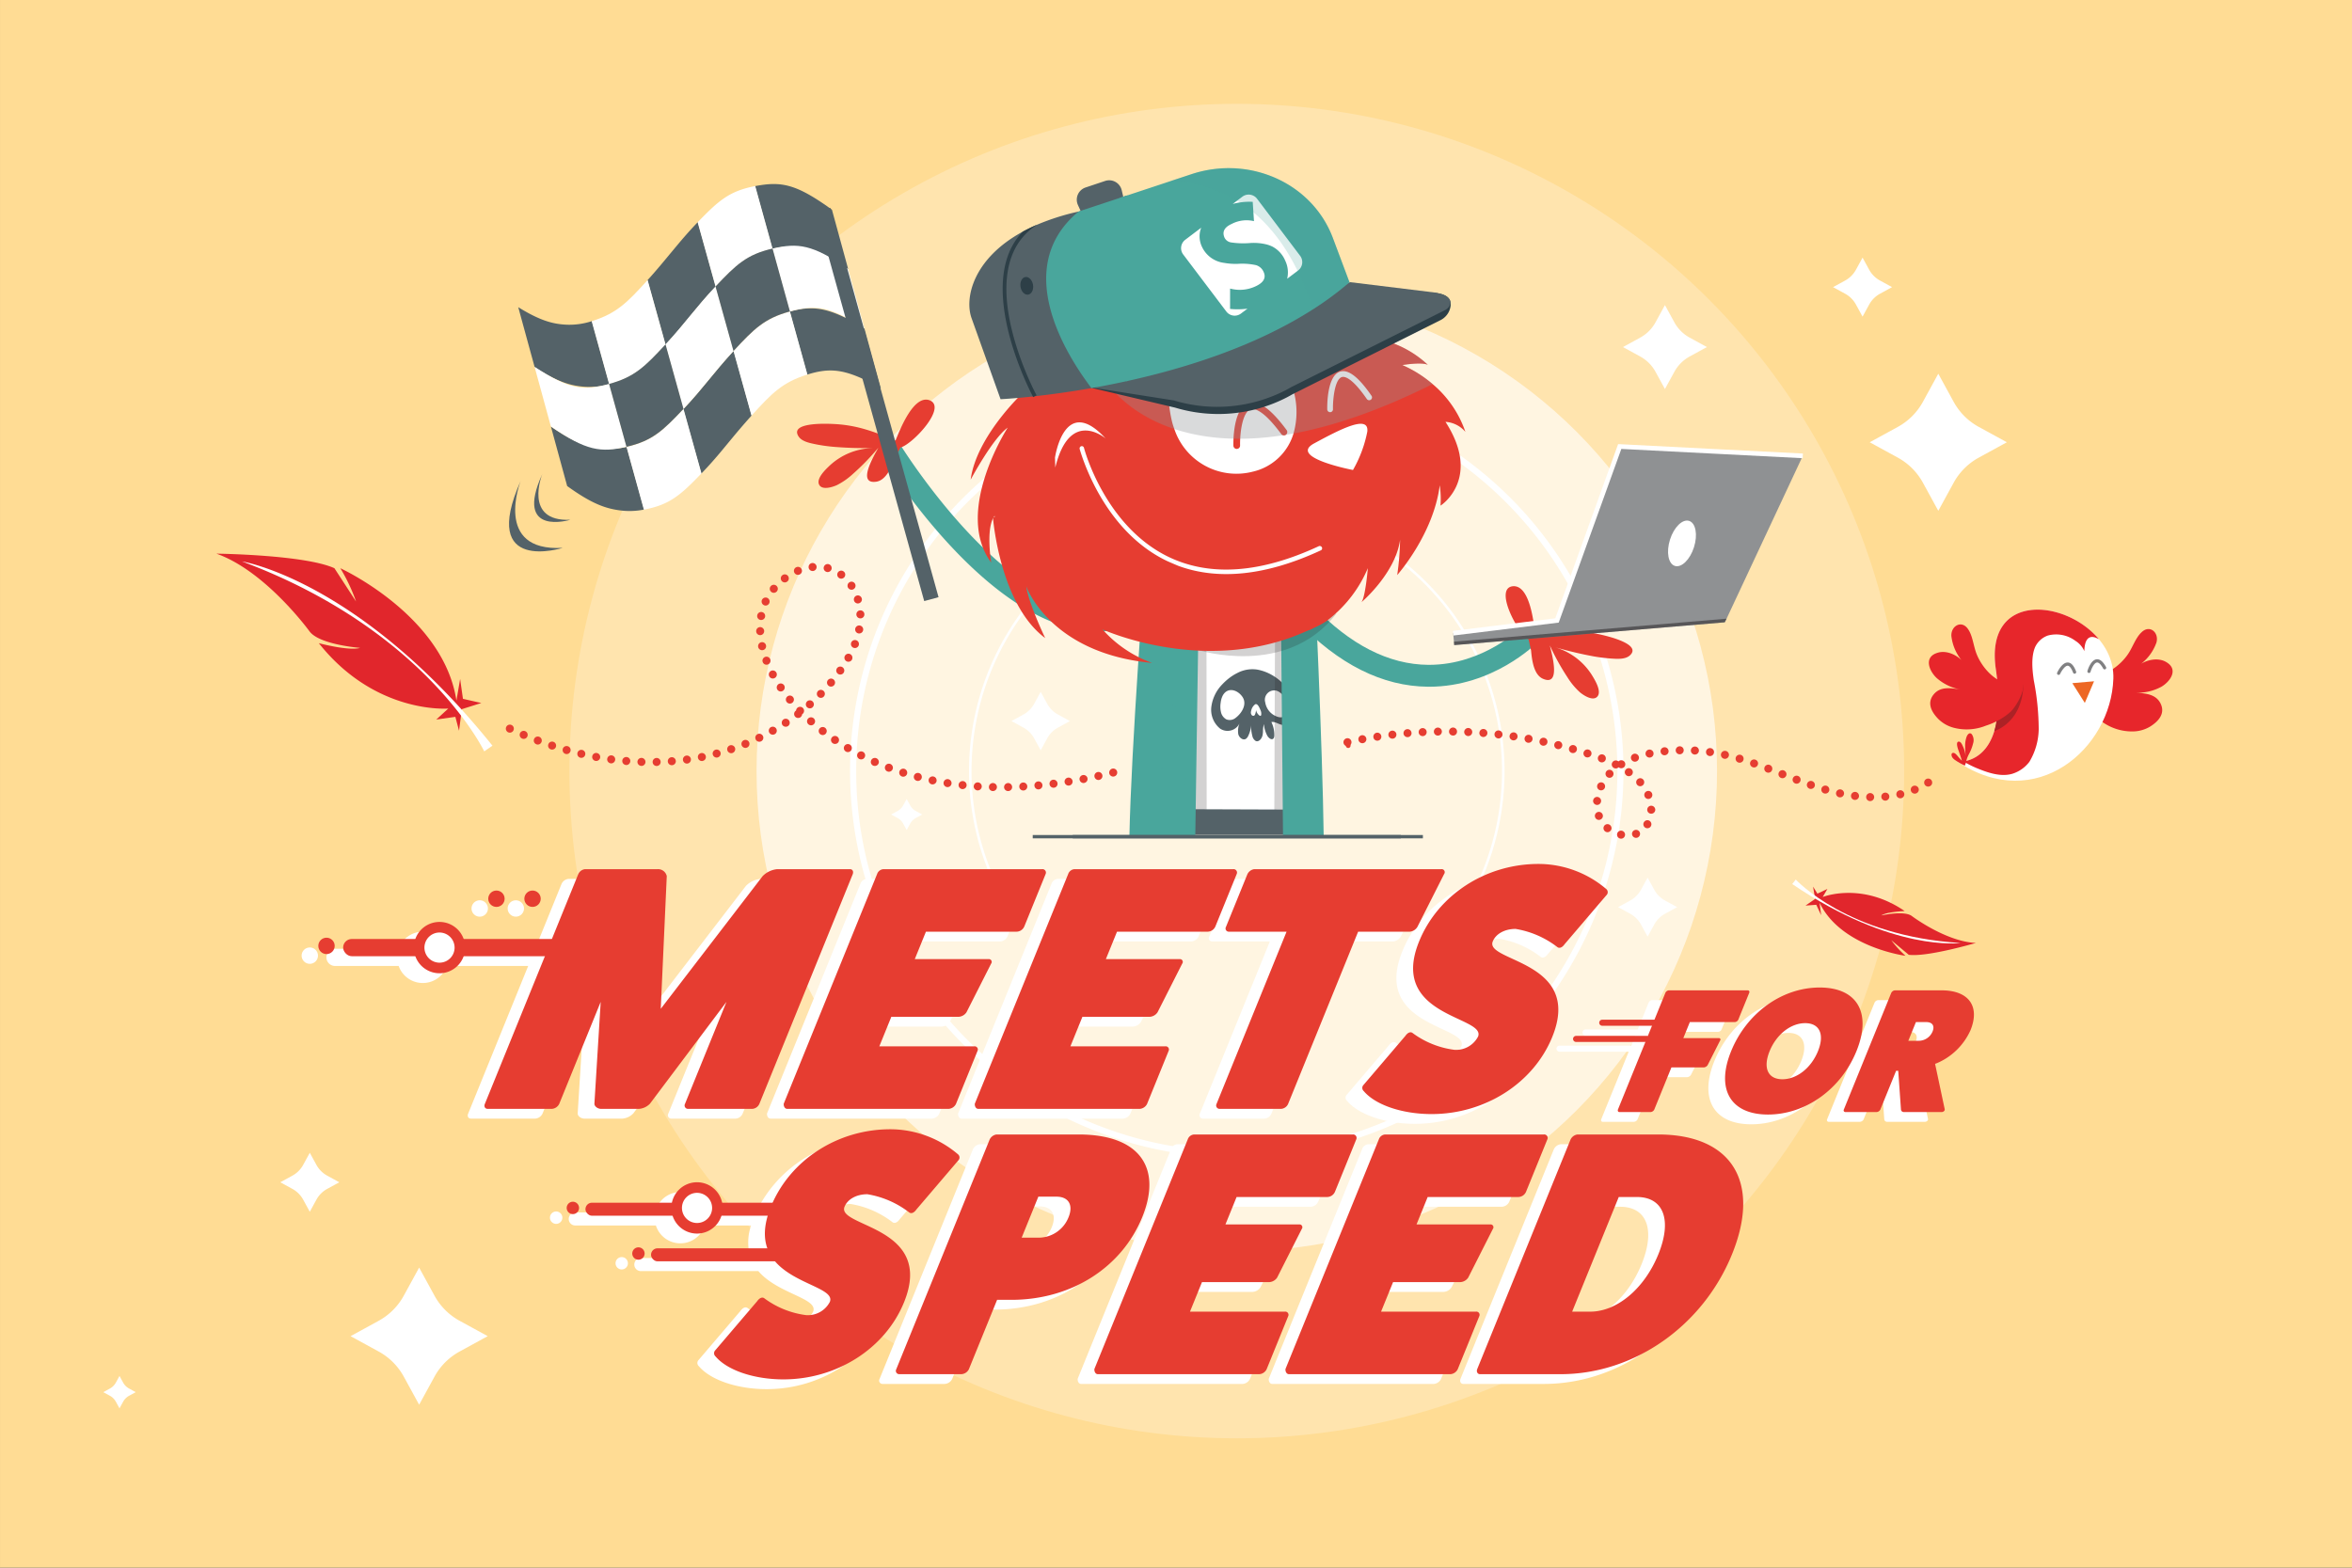 <svg xmlns="http://www.w3.org/2000/svg" viewBox="0 0 450 300"><rect x="0" y="0" width="450" height="300" fill="#333333" stroke="none"/><defs><style>.cls-1{isolation:isolate}.cls-2{fill:#ffdc94}.cls-3,.cls-4,.cls-5{fill:#fff}.cls-3{opacity:.24}.cls-4{opacity:.63}.cls-6{fill:#e1262c}.cls-7{fill:#e7262b}.cls-8{fill:#ed6724}.cls-9{fill:#ac2226}.cls-10{fill:#808082}.cls-11,.cls-17,.cls-20{fill:#49a69c}.cls-12{fill:#e63d31}.cls-13{fill:#8f9193}.cls-14{fill:#201d1e;opacity:.5}.cls-14,.cls-16,.cls-19,.cls-20{mix-blend-mode:multiply}.cls-15{fill:#546268}.cls-16{fill:#231f20;opacity:.2}.cls-17{mix-blend-mode:screen}.cls-18{fill:#2d3f47}.cls-19{fill:#929497;opacity:.34}.cls-20{opacity:.21}</style></defs><g class="cls-1"><g id="Layer_1" data-name="Layer 1"><path class="cls-2" d="M0.002 0H450.002V300H0.002z"/><circle class="cls-3" cx="236.631" cy="147.555" r="127.685"/><circle class="cls-4" cx="236.631" cy="147.555" r="91.883"/><path class="cls-5" d="M236.63 221.544a73.99 73.99 0 1 1 73.99-73.989 74.073 74.073 0 0 1-73.99 73.99zm0-146.807a72.818 72.818 0 1 0 72.818 72.818 72.9 72.9 0 0 0-72.817-72.818z"/><path class="cls-5" d="M279.964 174.894l-.406-.256a50.749 50.749 0 1 0-86.492-1.036l-.411.246a51.23 51.23 0 1 1 87.309 1.046z"/><path class="cls-6" d="M378.045 180.445s-9.284 2.73-12.85 2.27l-3.344-2.798a19.608 19.608 0 0 0 2.723 2.988s-12.34-1.623-16.444-10.157l.309 2.393-.937-1.997-2.06.154 1.84-1.27-.393-2.355.83 1.337 1.915-.899-.903 1.541s7.437-2.98 15.687 2.695c0 0-3.397.121-4.484.834 0 0 4.364-.981 5.837.104 0 0 6.521 4.914 12.274 5.16z"/><path class="cls-5" d="M375.102 180.454s-12.925 1.816-32.204-11.278l.68-.861s9.97 10.86 31.524 12.139z"/><path class="cls-6" d="M41.41 105.95s16.865.196 22.573 2.786l4.142 6.373a34.18 34.18 0 0 0-3.01-6.371s19.736 9.014 22.211 25.333l.708-4.146.54 3.807 3.514.797-3.719 1.176-.547 4.124-.7-2.651-3.65.518 2.292-2.107S71.846 136.755 61 123.08c0 0 5.723 1.534 7.899.901 0 0-7.775-.595-9.675-3.156 0 0-8.354-11.523-17.815-14.875z"/><path class="cls-5" d="M46.316 107.44s22.47 3.582 47.903 35.258l-1.574 1.087s-11.063-23.195-46.329-36.344zm361.84 18.848c.116-.095.24-.182.365-.277a6.99 6.99 0 0 0 2.637-3.412c0-.015.007-.022.007-.036.124-.446-.058-.687-.124-.716a.932.932 0 0 0-.285.204.089.089 0 0 1-.036.037 8.08 8.08 0 0 0-1.345 2.118 17.546 17.546 0 0 1-1.059 1.87c-.051.066-.102.14-.16.212zm-4.019 11.28a7.903 7.903 0 0 0 4.07.928 5.069 5.069 0 0 0 2.374-.694c2.082-1.293 1.636-2.185 1.475-2.528-.482-.979-1.695-1.125-3.484-1.242a1.474 1.474 0 0 1 .022-2.944 8.283 8.283 0 0 0 4.164-.92.16.16 0 0 1 .036-.022 2.733 2.733 0 0 0 1.41-1.666c0-.183-.27-.38-.438-.475a3.46 3.46 0 0 0-3.492.373c-.11.087-.22.168-.329.255a1.471 1.471 0 0 1-2.228-1.775 13.007 13.007 0 0 1-1.921 1.87c.021.395.029.79.014 1.198a21.913 21.913 0 0 1-1.673 7.642zm-33.035-3.748c-.24.3-.876 1.074.862 2.798a5.143 5.143 0 0 0 2.155 1.213 8.413 8.413 0 0 0 5.326-.343c.387-.147.782-.3 1.169-.468.03-.08.058-.168.095-.248a28.757 28.757 0 0 0-.007-5.954 11.98 11.98 0 0 1-3.485-4.216 1.514 1.514 0 0 1-.533 1.425 1.47 1.47 0 0 1-2.039-.197c-.087-.11-.182-.22-.27-.329a3.478 3.478 0 0 0-3.28-1.162c-.212.073-.526.198-.57.38a2.752 2.752 0 0 0 1.001 1.944c.015.007.022.021.037.029a8.22 8.22 0 0 0 3.842 1.833 1.473 1.473 0 0 1-.635 2.871c-1.586-.263-2.725-.394-3.434.19a1.184 1.184 0 0 0-.234.234zm3.719-12.185v.036a7.042 7.042 0 0 0 1.797 3.923c.102.117.204.234.292.35-.036-.08-.066-.167-.102-.247a17.37 17.37 0 0 1-.614-2.053 8.184 8.184 0 0 0-.833-2.367.153.153 0 0 1-.029-.044c-.124-.19-.22-.256-.248-.263-.051.015-.285.205-.263.665z"/><path class="cls-7" d="M397.178 128.5c3.45 2.394 7.86-.28 9.926-3.267.907-1.305 1.493-3.186 2.619-4.226 1.57-1.552 3.402.038 2.859 1.956a8.947 8.947 0 0 1-3.52 4.49c1.396-1.179 3.835-1.753 5.47-.71 2.298 1.397.7 3.67-.988 4.67a9.553 9.553 0 0 1-4.878 1.148c1.768.114 3.817.248 4.707 2.065.955 1.937-.421 3.439-2.017 4.427a6.572 6.572 0 0 1-3.056.912 9.82 9.82 0 0 1-6.015-1.772 13.145 13.145 0 0 1-4.04-3.69c-.818-1.381-1.715-3.877-.985-5.409z"/><path class="cls-5" d="M374.531 145.758s10.057 1.094 7.325-17.697c-2.733-18.791 22.929-11.593 22.486 1.814-.443 13.407-14.842 25.938-29.81 15.883z"/><path class="cls-7" d="M375.66 145.707c2.546-.373 8.352-2.82 6.196-17.646-2.149-14.773 13.252-13.482 19.721-5.741a4.088 4.088 0 0 0-.616-.287c-1.808-.661-2.146 1.22-2.17 2.575a4.375 4.375 0 0 0-1.706-1.972 6.145 6.145 0 0 0-5.287-1.014 4.256 4.256 0 0 0-2.435 2.226c-.789 1.892-.529 4.37-.244 6.348a49.522 49.522 0 0 1 .94 9.353 12.54 12.54 0 0 1-1.781 6.228 6.506 6.506 0 0 1-3.257 2.292c-2.185.645-4.606-.173-6.63-1a18.856 18.856 0 0 1-2.731-1.362z"/><path class="cls-7" d="M376.104 146.06a5.952 5.952 0 0 1 .66-1.848 8.86 8.86 0 0 0 .749-1.966 2.003 2.003 0 0 0-.253-1.731c-.441-.488-.86.095-1.011.515a5.376 5.376 0 0 0-.27 1.809c.002.617.075 1.231.084 1.848a5.28 5.28 0 0 0-.532-1.92c-.12-.272-.357-.824-.719-.847-.728-.045-.205 1.404-.105 1.68.237.654.456 1.313.663 1.977a9.706 9.706 0 0 1-.794-.866c-.222-.23-.443-.568-.783-.633a.334.334 0 0 0-.414.375c.01.543.51.895.923 1.156a10.415 10.415 0 0 0 1.624.901z"/><path class="cls-8" d="M400.648 130.372L396.49 130.732 398.881 134.513 400.648 130.372z"/><path class="cls-9" d="M381.561 139.904s5.397-1.544 5.569-8.96l-5.097 6.471a10.88 10.88 0 0 1-.472 2.489z"/><path class="cls-7" d="M387.114 130.568c-3.9 1.557-7.595-2.04-8.938-5.416-.59-1.474-.737-3.44-1.6-4.706-1.18-1.865-3.324-.729-3.226 1.263a8.944 8.944 0 0 0 2.42 5.167c-1.095-1.463-3.343-2.57-5.17-1.922-2.554.843-1.509 3.418-.088 4.773a9.549 9.549 0 0 0 4.495 2.214c-1.749-.286-3.776-.616-5.05.953-1.367 1.674-.364 3.446.968 4.769a6.58 6.58 0 0 0 2.774 1.575 9.819 9.819 0 0 0 6.259-.374 13.14 13.14 0 0 0 4.765-2.687c1.109-1.162 2.735-3.928 2.368-5.585z"/><path class="cls-10" d="M399.709 128.785a.308.308 0 0 0 .266-.221c.192-.66.695-1.727 1.227-1.784h.005c.343-.034.768.381 1.198 1.17a.308.308 0 0 0 .54-.295c-.579-1.063-1.167-1.55-1.796-1.489l-.01.001c-1.115.122-1.693 2.01-1.756 2.226a.308.308 0 0 0 .21.381.315.315 0 0 0 .116.01zm-2.754.138a.326.326 0 0 0 .078-.018.308.308 0 0 0 .181-.396c-.427-1.141-.945-1.707-1.583-1.728-1.107-.041-1.955 1.753-2.047 1.957a.308.308 0 0 0 .56.253c.284-.626.956-1.614 1.467-1.594.346.011.71.483 1.026 1.327a.309.309 0 0 0 .318.2z"/><path class="cls-11" d="M210.211 120.834a21.865 21.865 0 0 1-4.494-.48c-19.133-4.01-36.448-32.076-37.176-33.268l3.574-2.182c.17.276 17.105 27.717 34.466 31.352a15.597 15.597 0 0 0 12.743-2.585l2.399 3.433a19.766 19.766 0 0 1-11.512 3.73z"/><path class="cls-12" d="M172.263 85.65c2.342-.59 9.267-7.98 5.405-9.112-2.998-.776-5.494 5.738-6.336 7.77l-.288-.12c-4.069-1.697-7.292-2.877-11.74-3.06-1.131-.048-8.37-.369-6.496 2.424.668.987 2.259 1.258 3.322 1.48a31.968 31.968 0 0 0 4.181.535c2.205.163 4.427.203 6.626.19a12.432 12.432 0 0 0-8.157 3.304c-.757.714-2.608 2.443-2.083 3.634s2.593.515 3.422.142a13.474 13.474 0 0 0 3.072-2.15 45.255 45.255 0 0 0 4.863-5.012c-.873 1.611-4.146 7.051-.399 6.504 1.942-.28 3.017-3.032 3.609-4.62z"/><path class="cls-11" d="M273.436 131.415l-.2-.001c-8.722-.064-17.137-4.279-25.011-12.527l3.03-2.892c7.06 7.397 14.466 11.176 22.01 11.231h.169c10.488 0 17.71-7.221 17.782-7.295l2.986 2.936c-.344.351-8.546 8.548-20.766 8.548z"/><path class="cls-12" d="M292.471 122.385c-2.106-1.183-6.852-10.129-2.828-10.21 3.096.038 3.797 6.978 4.078 9.16l.31-.04c4.37-.572 7.79-.866 12.13.123 1.105.25 8.175 1.837 5.634 4.041-.902.778-2.509.623-3.593.558a31.966 31.966 0 0 1-4.175-.58c-2.171-.42-4.326-.963-6.444-1.553a12.432 12.432 0 0 1 7.006 5.327c.543.887 1.876 3.04 1.058 4.052s-2.638-.182-3.34-.76a13.474 13.474 0 0 1-2.401-2.878 45.254 45.254 0 0 1-3.38-6.112c.42 1.783 2.154 7.891-1.32 6.38-1.8-.778-2.116-3.715-2.271-5.404z"/><path class="cls-13" d="M278.035 121.173L278.227 123.451 330.016 119.085 344.921 87.237 309.897 85.449 297.895 118.734 278.035 121.173z"/><path class="cls-5" d="M278.09 121.615L298.222 119.143 310.204 85.911 344.899 87.683 344.944 86.792 309.59 84.987 297.569 118.325 277.981 120.731 278.09 121.615z"/><path class="cls-14" d="M330.34 118.394L278.172 122.792 278.227 123.451 329.973 119.089 330.34 118.394z"/><ellipse class="cls-5" cx="321.81" cy="103.987" rx="4.517" ry="2.407" transform="rotate(-72.428 321.81 103.987)"/><path class="cls-5" d="M248.848 113.037L227.513 110.887 225.188 157.179 247.544 157.341 248.848 113.037z"/><path class="cls-15" d="M233.436 139.428a2.549 2.549 0 0 0 3.739-1.043 3.816 3.816 0 0 0-.257 2.114c.181.699.932 1.246 1.48.876a1.482 1.482 0 0 0 .445-.597 5.48 5.48 0 0 0 .538-2.185 6.807 6.807 0 0 0 .212 2.172 1.488 1.488 0 0 0 .661 1.033c.588.255 1.174-.444 1.312-1.134a5.027 5.027 0 0 0 .075-.697 5.496 5.496 0 0 1 .176-1.407 5.632 5.632 0 0 0 .646 2.217c.265.486.886.94 1.208.51a1.02 1.02 0 0 0 .137-.573 5.623 5.623 0 0 0-.558-2.538c.693-.132 1.348.42 2.05.537 1.234.205 2.364-1.074 2.539-2.466a5.984 5.984 0 0 0-1.14-3.929 10.119 10.119 0 0 0-1.152-1.436 9.596 9.596 0 0 0-2.167-1.693 8.833 8.833 0 0 0-2.786-1.043 6.147 6.147 0 0 0-3.856.639 8.63 8.63 0 0 0-.955.547 10.05 10.05 0 0 0-1.226.946c-.248.222-.489.458-.715.7a7.488 7.488 0 0 0-2.065 4.185 4.63 4.63 0 0 0 1.66 4.265zm8.638-5.015a1.793 1.793 0 0 1 1.883-2.288c1.09.106 2.11 1.523 2.489 2.614l.02.057a2.288 2.288 0 0 1 .033 1.566 1.666 1.666 0 0 1-1.924.846 3.449 3.449 0 0 1-2.5-2.795zm-2.739 1.816a1.901 1.901 0 0 1 .072-.313 1.975 1.975 0 0 1 .76-1.148c.464-.187.83.722.984 1.091a1.596 1.596 0 0 1 .152.94.271.271 0 0 1-.059.139c-.084.091-.228.029-.329-.048a1.757 1.757 0 0 1-.6-1.013 2.679 2.679 0 0 1-.16.766.693.693 0 0 1-.148.26c-.013.009-.025.021-.037.03a.383.383 0 0 1-.484-.094.781.781 0 0 1-.15-.61zm-5.727.058a4.653 4.653 0 0 1-.058-1.83 3.918 3.918 0 0 1 .394-1.356c.915-1.666 2.762-1.137 3.72.186a2.137 2.137 0 0 1 .3.567c.453 1.307-.53 2.75-1.553 3.516a1.766 1.766 0 0 1-1.783.29 2.087 2.087 0 0 1-1.02-1.373z"/><path class="cls-16" d="M246.21 116.867L243.963 116.867 243.803 156.959 246.585 156.926 246.21 116.867z"/><path class="cls-16" d="M230.869 157.593L230.832 119.451 228.053 118.358 228.381 157.055 230.869 157.593z"/><path class="cls-15" d="M247.632 159.748L247.546 154.926 227.699 154.856 227.393 159.748 247.632 159.748z"/><path class="cls-11" d="M228.689 160.017l.736-49.172-10.397-1.754s-2.595 33.875-2.941 50.89z"/><path class="cls-17" d="M227.28 156.606l.253-10.144.02-.768.015-.64.014-.5h-1.727l-7.316-.008-.194 2.124-.92 10.088 9.84.476zm-.257-10.832l-.018.764-.084 3.286-.008.342-.159 6.362-1.49-.07-2.611-.129-.266-.013-4.37-.211.573-6.313.031-.325.262-2.892.123-1.345 6.815.004.715.001h.006l.495-.001z"/><path class="cls-17" d="M222.155 147.214c-.03.784.349 1.438.843 1.451a.36.36 0 0 0 .063 0 .784.784 0 0 0 .523-.3 1.858 1.858 0 0 0 .376-1.104c.03-.736-.303-1.357-.752-1.444a.723.723 0 0 0-.088-.008.648.648 0 0 0-.323.08h-.003a.933.933 0 0 0-.26.222 1.878 1.878 0 0 0-.379 1.103zm.266-.002a1.443 1.443 0 0 1 .288-.858.504.504 0 0 1 .348-.202l.04-.003c.355.013.622.514.6 1.117a1.45 1.45 0 0 1-.288.855.501.501 0 0 1-.388.205c-.355-.013-.625-.51-.6-1.114z"/><path class="cls-17" d="M224.27 130.896L229.57 120.083 229.348 119.914 224.31 130.194 218.699 115.034 218.458 115.194 224.27 130.896z"/><path class="cls-17" d="M226.735 136.93L226.867 136.626 219.879 131.983 219.747 132.287 226.735 136.93z"/><path class="cls-17" d="M226.325 140.914L226.457 140.61 219.469 135.967 219.338 136.271 226.325 140.914z"/><path class="cls-17" d="M227.084 150.177l.026-.34c-8.754-.472-8.806-.396-8.865-.307l.099.106.025.163c.265-.045 5.357.197 8.715.378z"/><path class="cls-17" d="M223.053 149.712L222.788 149.704 222.368 156.654 222.632 156.661 223.053 149.712z"/><path class="cls-11" d="M245.475 160.017l-.455-49.172 6.42-1.754s1.602 33.875 1.816 50.89z"/><path class="cls-17" d="M246.354 157.234l6.075-.476-.567-10.088-.12-2.124-4.517.007-1.067.001.008.5.01.64.012.768.156 10.143zm.14-12h.306l.004.001h.441l4.208-.005.077 1.345.161 2.892.02.325.353 6.313-2.698.211-.164.013-1.613.129-.92.07-.098-6.362-.005-.342-.051-3.286-.012-.764z"/><path class="cls-17" d="M249.275 146.11a.772.772 0 0 0-.16-.22l-.002-.001a.287.287 0 0 0-.2-.08.282.282 0 0 0-.054.008c-.278.087-.483.708-.464 1.444a2.671 2.671 0 0 0 .232 1.103c.095.18.208.286.322.3a.138.138 0 0 0 .04.001c.305-.013.539-.667.52-1.45a2.698 2.698 0 0 0-.234-1.104zm-.3 2.216c-.085.004-.168-.068-.24-.205a2.088 2.088 0 0 1-.178-.855c-.013-.603.151-1.104.37-1.117l.025.003c.078.01.152.077.215.202a2.08 2.08 0 0 1 .178.858c.015.604-.151 1.1-.37 1.114z"/><path class="cls-17" d="M248.203 130.896L244.93 120.083 245.068 119.914 248.178 130.194 251.643 115.034 251.792 115.194 248.203 130.896z"/><path class="cls-17" d="M246.681 136.93L246.599 136.626 250.914 131.983 250.996 132.287 246.681 136.93z"/><path class="cls-17" d="M246.934 140.914L246.853 140.61 251.167 135.967 251.249 136.271 246.934 140.914z"/><path class="cls-17" d="M246.466 150.177l-.016-.34c5.405-.472 5.437-.396 5.473-.307l-.06.106-.016.163c-.164-.045-3.308.197-5.381.378z"/><path class="cls-17" d="M248.955 149.712L249.118 149.704 249.378 156.654 249.214 156.661 248.955 149.712z"/><path class="cls-5" d="M196.388 75.23L197.393 80.095 203.759 108.271 227.19 117.227 248.185 112.574 264.001 92.63 266.315 74.051 260.152 64.474 196.388 75.23z"/><path class="cls-16" d="M229.27 124.398s16.904 5.401 26.415-6.978c0 0-11.335-.21-11.987.09s-13.92 7.202-14.429 6.888z"/><path class="cls-12" d="M268.3 69.858c.13-.022 3.73-.622 4.882-.039a19.829 19.829 0 0 0-10.559-5.141l-.19-.589-18.428 3.109a26.333 26.333 0 0 1 3.462 7.496 15.007 15.007 0 0 1 .016 8.261 10.588 10.588 0 0 1-7.795 7.305 12.525 12.525 0 0 1-15.01-8.17 14.088 14.088 0 0 1-.444-1.415 27.033 27.033 0 0 1-.44-10.068l-28.395 4.79.038.05s-8.658 8.177-9.724 16.346c0 0 4.2-7.892 7.087-9.954-.241.372-10.323 16.186-3.153 25.819-.037-.135-.936-5.797.307-8.394l.142-.25a2.082 2.082 0 0 1 .19-.294.672.672 0 0 1 .03.264 33.748 33.748 0 0 0 2.448 11.284l-.337-.155a6.506 6.506 0 0 1 .897.922l.078.086a15.45 15.45 0 0 1 2.772.521c-.702-1.902-1.175-4.04-.79-5.397a55.96 55.96 0 0 0 2.936 6.222 10.101 10.101 0 0 1 1.05.494 82.352 82.352 0 0 1 6.156 3.743c1.114.116 2.178.269 3.298.376 4.495 1.227 7.662 2.331 12.061 2.995.77.089 1.585.185 2.442.28.82.046 1.634.141 2.448.237 2.87.307 5.698.656 8.562 1.05.342.062.685.081 1.027.144 1.2.165 2.435.324 3.636.53l.17.007a6.878 6.878 0 0 0 1.329.087 18.792 18.792 0 0 0 3.394-.48c.435-.06.877-.163 1.354-.264a4.334 4.334 0 0 1 .834-.162 19.567 19.567 0 0 0 3.598-.989c-.312.159-1.337.657-3.302 1.737a28.17 28.17 0 0 1 3.282-1.437c.307-.108.663-.217 1.012-.326a3.212 3.212 0 0 1 .35-.101l-.037-.05c.314-.152.62-.303.976-.455a11.96 11.96 0 0 0 2.057-1.208c.141-.123.276-.202.411-.324a24.422 24.422 0 0 0 7.276-9.626c-.022.329-.49 5.592-1.219 6.506.228-.158 6.547-5.66 7.387-11.94a52.507 52.507 0 0 1-.549 6.754s6.955-7.806 8.135-17.18a17.507 17.507 0 0 1 .149 3.895c.177-.08 7.922-5.25.954-16.033a5.442 5.442 0 0 1 3.806 1.915 20.666 20.666 0 0 0-6.276-9.148 23.245 23.245 0 0 0-5.79-3.636z"/><path class="cls-12" d="M200.42 98.099c.387.024 17.547 14.114 17.547 14.114l36.053 6.46c-20.47 12.118-43.077 1.776-43.077 1.776a23.194 23.194 0 0 0 9.482 6.411c-19.602-1.817-24.071-14.647-24.071-14.647.407 3.174 3.616 9.887 3.616 9.887-8.744-6.495-10-23.138-10-23.138s10.063-.887 10.45-.863z"/><path class="cls-5" d="M223.314 107.367c-12.697-6.049-16.67-21.307-16.748-21.441l.002-.043a.423.423 0 0 1 .83-.165c.035.132 3.947 14.998 16.265 20.894 7.92 3.77 17.583 3.073 28.688-2.106a.471.471 0 0 1 .548.206.424.424 0 0 1-.144.582l-.022.012c-10.394 4.835-19.6 5.818-27.318 2.968-.715-.303-1.43-.606-2.101-.907z"/><path class="cls-5" d="M201.848 87.575l.055 1.901c2.78-11.475 9.62-5.573 9.62-5.573-7.92-8.644-9.675 3.672-9.675 3.672zm49.562-2.713c-5 2.71 7.451 5.077 7.451 5.077a24.034 24.034 0 0 0 2.74-7.337c.38-3.34-5.191-.45-10.19 2.26z"/><path class="cls-12" d="M236.622 85.908a.64.64 0 0 1-.64-.625c-.016-.728-.076-7.14 2.869-8.148 1.873-.64 4.264 1.043 7.303 5.152a.639.639 0 1 1-1.027.76c-3.445-4.657-5.145-4.945-5.862-4.702-1.559.534-2.056 4.52-2.003 6.909a.64.64 0 0 1-.625.653z"/><path class="cls-5" d="M254.485 78.878a.547.547 0 0 1-.547-.536c-.015-.654-.064-6.41 2.443-7.221 1.557-.505 3.527.995 6.012 4.594a.547.547 0 1 1-.9.62c-2.91-4.212-4.3-4.326-4.775-4.172-1.361.44-1.724 4.338-1.687 6.156a.546.546 0 0 1-.535.559z"/><path class="cls-18" d="M216.954 74.091L216.722 72.717 218.889 72.832 219.439 73.866 216.954 74.091z"/><path class="cls-19" d="M274.091 73.494c-10.363 5.188-19.175 8.094-26.608 9.461-9.885 1.823-17.344.948-22.806-.864-9.081-3.003-12.643-8.583-12.643-8.583l11.774-3.017 19.088-4.887 18.5-4.731 1.227 3.805a19.829 19.829 0 0 1 10.559 5.141c-1.151-.583-4.751.017-4.882.04a23.245 23.245 0 0 1 5.791 3.635z"/><path class="cls-15" d="M206.745 40.39c.212.424-.1-.266-.506-1.156a2.46 2.46 0 0 1 1.457-3.355l3.742-1.251a2.46 2.46 0 0 1 3.173 1.765l.539 2.274z"/><path class="cls-15" d="M215.69 37.407l5.649 34.153a161.013 161.013 0 0 1-12.409 2.69c-4.258.753-8.01 1.256-10.927 1.574l-.392.046c-3.856.415-6.177.524-6.177.524l-5.55-15.516c-1.358-3.774.219-11.34 9.797-16.548a31.48 31.48 0 0 1 2.783-1.348.022.022 0 0 1 .028-.012 45.099 45.099 0 0 1 7.974-2.508z"/><path class="cls-18" d="M208.93 74.25l15.888 3.753a28.621 28.621 0 0 0 21.377-1.95q.569-.3 1.126-.625l28.19-14.117a3.566 3.566 0 0 0 2.036-2.804c.174-2.088-1.979-2.359-3.276-2.492l-15.74-.645z"/><path class="cls-15" d="M209.184 74.205l15.407 2.424a28.621 28.621 0 0 0 21.377-1.95q.568-.301 1.126-.626l29.5-14.774c1.45-.946 1.67-2.956-2.982-3.412l-15.31-1.871z"/><path class="cls-11" d="M258.194 54.018a62.709 62.709 0 0 1-7.502 5.502c-10.831 6.816-23.799 10.912-34.837 13.355a6.9 6.9 0 0 1-.357.077c-2.323.511-4.559.948-6.673 1.318-4.797-6.303-15.412-23.049-2.467-33.788l8.213-2.72 1.115-.37 4.887-1.617 7.373-2.442c11.146-3.684 23.137 1.723 27.072 12.212z"/><path class="cls-5" d="M248.75 48.953l-8.24-10.915a2.015 2.015 0 0 0-2.815-.397l-1.845 1.389c.252-.064.506-.13.76-.179a12.199 12.199 0 0 1 3.067-.228l.241 3.696a6.12 6.12 0 0 0-4.243.522c-1.425.636-1.89 1.52-1.382 2.66a1.667 1.667 0 0 0 1.242.89 15.821 15.821 0 0 0 3.656.116 10.189 10.189 0 0 1 3.17.279 6 6 0 0 1 1.135.429 5.414 5.414 0 0 1 2.406 2.678 5.163 5.163 0 0 1 .366 3.45l2.09-1.574a2.012 2.012 0 0 0 .392-2.816zm-11.897 1.536a12.275 12.275 0 0 1-2.637-.184 5.39 5.39 0 0 1-4.24-3.059 4.644 4.644 0 0 1-.328-3.143c.054-.176.104-.353.177-.53l-3.052 2.31a2.006 2.006 0 0 0-.394 2.813l8.246 10.911a2.001 2.001 0 0 0 2.807.393l1.258-.943a2.575 2.575 0 0 0-.127.027 15.17 15.17 0 0 1-3.22.035l.008-3.9a7.097 7.097 0 0 0 4.787-.388c1.6-.714 2.14-1.636 1.636-2.768a2.3 2.3 0 0 0-1.445-1.319 12.352 12.352 0 0 0-3.476-.255z"/><path class="cls-20" d="M258.197 54.016a61.135 61.135 0 0 1-7.013 5.185c-6.155-19.35-17.824-24.187-27.311-24.515l4.071-1.35c11.147-3.689 23.141 1.722 27.074 12.207z"/><path class="cls-18" d="M198.324 75.663l-.321.16-.327.17c-.002-.007-.031-.051-.065-.123-.92-1.757-11.19-21.997-1.93-31.54a31.48 31.48 0 0 1 2.783-1.348c-13.154 8.34-.278 32.429-.14 32.68z"/><ellipse class="cls-18" cx="196.448" cy="54.698" rx="1.211" ry="1.707" transform="rotate(-9.029 196.448 54.698)"/><path class="cls-17" d="M215.762 37.572a10.862 10.862 0 0 0-6.153 6.733c-3.254 9.818 4.593 25.446 6.246 28.57a6.9 6.9 0 0 1-.357.077c-1.774-3.358-9.494-18.897-6.224-28.758a11.134 11.134 0 0 1 5.297-6.433l1.115-.369z"/><path class="cls-5" d="M158.388 232.794c.595-1.463 2.302-2.394 4.363-2.394a17.833 17.833 0 0 1 7.969 3.457c.396.332.942.133 1.412-.532l7.998-9.373a.792.792 0 0 0-.046-1.197 20.019 20.019 0 0 0-12.944-4.787 24.585 24.585 0 0 0-22.495 14.054h-9.674a4.91 4.91 0 0 0-9.613 0H110.06a1.246 1.246 0 1 0 0 2.493h15.429a4.908 4.908 0 0 0 9.35 0h8.86a9.823 9.823 0 0 0-.072 6.233h-21.022a1.246 1.246 0 1 0 0 2.493h22.482c3.75 4.386 11.534 5.183 10.484 7.768a4.73 4.73 0 0 1-4.55 2.525 17.058 17.058 0 0 1-7.944-3.19c-.397-.333-.943-.134-1.412.531l-7.999 9.374a.812.812 0 0 0 .045 1.196c2.244 2.66 7.391 4.388 12.975 4.388 10.237 0 19.489-5.917 23.083-14.758 5.945-14.626-12.976-14.36-11.382-18.281zm56.955 1.994c3.864-9.507-.548-15.823-12.182-15.823h-15.687a1.713 1.713 0 0 0-1.337.998l-17.861 43.942a.637.637 0 0 0 .553.93h11.898a1.715 1.715 0 0 0 1.442-.93l5.404-13.296h2.726c11.633 0 21.18-6.315 25.044-15.821zm-14.093 0a6.165 6.165 0 0 1-5.516 3.922h-3.456l3.188-7.844h3.457c2.327 0 3.273 1.595 2.327 3.922zm41.376 18.082h-18.148l2.297-5.651h12.896a1.943 1.943 0 0 0 1.481-.864l4.713-9.307a.539.539 0 0 0-.512-.864H231.26l2.135-5.253h17.35a1.643 1.643 0 0 0 1.469-.996l4.08-10.039a.66.66 0 0 0-.685-.93h-30.247a1.37 1.37 0 0 0-1.308.93l-17.862 43.943c-.056.465.193.997.659.997h30.911a1.7 1.7 0 0 0 1.375-.931l4.134-10.17a.613.613 0 0 0-.645-.865zm36.56 0h-18.149l2.298-5.651h12.896a1.943 1.943 0 0 0 1.481-.864l4.713-9.307a.539.539 0 0 0-.512-.864H267.82l2.135-5.253h17.35a1.643 1.643 0 0 0 1.469-.996l4.08-10.039a.66.66 0 0 0-.686-.93h-30.246a1.37 1.37 0 0 0-1.309.93l-17.861 43.943c-.057.465.192.997.658.997h30.912a1.699 1.699 0 0 0 1.375-.931l4.134-10.17a.613.613 0 0 0-.646-.865zm34.85-33.905h-15.421a1.713 1.713 0 0 0-1.337.998l-17.834 43.876c-.216.532.06.997.526.997h15.421c14.094 0 27.222-9.24 32.79-22.936 5.62-13.827-.051-22.935-14.144-22.935zm.052 22.935c-2.675 6.582-7.916 10.97-13.034 10.97h-3.457l8.917-21.939h3.457c5.119 0 6.792 4.388 4.117 10.97zm-207.68-10.066a1.186 1.186 0 1 0 1.185 1.186 1.186 1.186 0 0 0-1.185-1.186z"/><circle class="cls-5" cx="118.953" cy="241.746" r="1.186"/><path class="cls-5" d="M110.528 213.067c-.016.531.659.996 1.258.996h7.312a3.25 3.25 0 0 0 2.067-.996l14.631-19.478-7.944 19.544a.646.646 0 0 0 .619.93h12.298a1.597 1.597 0 0 0 1.309-.93l17.86-43.942c.217-.532.007-.997-.524-.997h-13.893a4.501 4.501 0 0 0-2.801 1.329l-19.496 25.395 1.148-25.395a1.699 1.699 0 0 0-1.719-1.33H108.76a1.62 1.62 0 0 0-1.337.998l-5.027 12.367H85.512a4.901 4.901 0 0 0-9.238 0H64.098a1.647 1.647 0 0 0-1.646 1.646 1.647 1.647 0 0 0 1.646 1.647h12.175a4.901 4.901 0 0 0 9.239 0h15.545l-11.495 28.282c-.19.465.02.93.553.93h12.297a1.7 1.7 0 0 0 1.376-.93l7.944-19.544zm36.887.996h30.91a1.7 1.7 0 0 0 1.376-.93l4.134-10.171a.613.613 0 0 0-.645-.864h-18.148l2.297-5.652h12.896a1.942 1.942 0 0 0 1.481-.864l4.713-9.306a.539.539 0 0 0-.512-.865h-14.093l2.135-5.252h17.35a1.642 1.642 0 0 0 1.469-.997l4.08-10.037a.66.66 0 0 0-.685-.932h-30.247a1.37 1.37 0 0 0-1.308.932l-17.862 43.942c-.056.465.193.996.659.996zm36.56 0h30.91a1.7 1.7 0 0 0 1.376-.93l4.134-10.171a.613.613 0 0 0-.646-.864h-18.148l2.298-5.652h12.896a1.943 1.943 0 0 0 1.481-.864l4.713-9.306a.54.54 0 0 0-.513-.865h-14.092l2.135-5.252h17.35a1.642 1.642 0 0 0 1.469-.997l4.08-10.037a.66.66 0 0 0-.686-.932h-30.246a1.37 1.37 0 0 0-1.309.932l-17.861 43.942c-.057.465.192.996.658.996zm47.946-33.904h11.036l-13.403 32.974a.646.646 0 0 0 .619.93h11.766a1.597 1.597 0 0 0 1.309-.93l13.402-32.974h9.906a1.894 1.894 0 0 0 1.442-.93l5.103-10.104a.584.584 0 0 0-.551-.931h-35.765a1.714 1.714 0 0 0-1.336.997l-4.08 10.037a.615.615 0 0 0 .552.931zm113.034 10.683c-7.193 0-13.964 4.862-16.942 12.188-2.95 7.259-.132 12.12 7.062 12.12 7.192 0 13.963-4.861 16.913-12.12 2.98-7.326.16-12.188-7.034-12.188zm-.328 12.188c-1.304 3.207-4.038 5.368-6.808 5.368-2.769 0-3.748-2.16-2.445-5.368 1.304-3.207 4.04-5.368 6.809-5.368 2.77 0 3.748 2.16 2.444 5.368zm23.643-11.647h-8.915a.871.871 0 0 0-.713.506l-9.07 22.316a.328.328 0 0 0 .314.472h5.943a.874.874 0 0 0 .733-.472l3.019-7.428h.405l.52 7.36a.534.534 0 0 0 .558.54h7.226c.304 0 .637-.236.59-.54l-1.842-8.676a12.35 12.35 0 0 0 6.776-6.448c1.866-4.592-.344-7.63-5.544-7.63zm-1.712 7.866a2.881 2.881 0 0 1-2.651 1.79h-1.993l1.454-3.58h1.993c1.148 0 1.636.71 1.197 1.79zm-98.242-17.227c-5.891 14.492 12.87 14.292 11.276 18.215a4.73 4.73 0 0 1-4.55 2.526 17.059 17.059 0 0 1-7.943-3.191c-.397-.333-.943-.134-1.413.531l-7.998 9.374a.812.812 0 0 0 .045 1.197c2.244 2.659 7.39 4.387 12.975 4.387 10.237 0 19.489-5.916 23.083-14.758 5.945-14.625-12.976-14.36-11.382-18.281.595-1.463 2.302-2.394 4.363-2.394a17.832 17.832 0 0 1 7.968 3.458c.397.331.943.132 1.413-.533l7.998-9.373a.792.792 0 0 0-.046-1.197 20.02 20.02 0 0 0-12.944-4.787c-10.105 0-19.224 5.917-22.845 14.826zm35.042 14.98a.58.58 0 0 0 0 1.16h9.514l-.788 1.938H298.35a.58.58 0 0 0 0 1.159h13.264l-5.248 12.912c-.097.237-.004.506.267.506h5.976a.865.865 0 0 0 .7-.472l3.279-8.068h6.18a.987.987 0 0 0 .752-.44l2.394-4.726a.274.274 0 0 0-.26-.44h-6.788l1.25-3.072h8.576a.79.79 0 0 0 .712-.505l2.073-5.099a.319.319 0 0 0-.315-.472H316.1a.81.81 0 0 0-.665.472l-2.093 5.148z"/><circle class="cls-5" cx="59.272" cy="182.876" r="1.567"/><path class="cls-5" d="M91.785 175.418a1.567 1.567 0 1 0-1.567-1.567 1.567 1.567 0 0 0 1.567 1.567z"/><circle class="cls-5" cx="98.691" cy="173.851" r="1.567"/><path class="cls-12" d="M144.863 249.008c.469-.665 1.015-.864 1.412-.531a17.06 17.06 0 0 0 7.943 3.19 4.73 4.73 0 0 0 4.55-2.526c1.595-3.922-17.167-3.722-11.276-18.215 3.62-8.909 12.74-14.825 22.845-14.825a20.019 20.019 0 0 1 12.944 4.786.792.792 0 0 1 .046 1.198l-7.998 9.373c-.47.665-1.016.864-1.412.532a17.832 17.832 0 0 0-7.968-3.457c-2.062 0-3.77.93-4.364 2.393-1.594 3.922 17.327 3.656 11.382 18.282-3.594 8.841-12.846 14.757-23.083 14.757-5.584 0-10.731-1.728-12.975-4.387a.812.812 0 0 1-.045-1.196zm61.495-31.91c11.634 0 16.046 6.316 12.182 15.823-3.864 9.506-13.41 15.82-25.044 15.82h-2.725l-5.405 13.296a1.714 1.714 0 0 1-1.442.932h-11.898a.637.637 0 0 1-.553-.932l17.861-43.942a1.714 1.714 0 0 1 1.337-.997zm-7.427 19.744a6.165 6.165 0 0 0 5.516-3.922c.946-2.326 0-3.921-2.327-3.921h-3.457l-3.188 7.843zm46.892 14.161a.613.613 0 0 1 .645.864l-4.134 10.17a1.7 1.7 0 0 1-1.375.932h-30.911c-.466 0-.715-.532-.659-.997l17.862-43.943a1.37 1.37 0 0 1 1.308-.93h30.247a.66.66 0 0 1 .685.93l-4.08 10.039a1.643 1.643 0 0 1-1.47.996h-17.349l-2.135 5.253h14.093a.539.539 0 0 1 .513.864l-4.713 9.306a1.943 1.943 0 0 1-1.482.864h-12.896l-2.297 5.652zm36.56 0a.613.613 0 0 1 .645.864l-4.134 10.17a1.7 1.7 0 0 1-1.375.932h-30.912c-.466 0-.715-.532-.658-.997l17.861-43.943a1.37 1.37 0 0 1 1.309-.93h30.246a.66.66 0 0 1 .686.93l-4.08 10.039a1.643 1.643 0 0 1-1.47.996h-17.349l-2.135 5.253h14.092a.539.539 0 0 1 .513.864l-4.713 9.306a1.943 1.943 0 0 1-1.481.864h-12.896l-2.298 5.652zm34.85-33.905c14.094 0 19.765 9.108 14.145 22.935-5.568 13.695-18.696 22.936-32.79 22.936h-15.421c-.466 0-.742-.466-.526-.997l17.834-43.877a1.714 1.714 0 0 1 1.337-.997zm-12.982 33.905c5.118 0 10.359-4.388 13.034-10.97 2.675-6.58 1.002-10.969-4.117-10.969h-3.457l-8.917 21.939z"/><rect class="cls-12" x="112.011" y="230.155" width="40.676" height="2.493" rx="1.246"/><circle class="cls-12" cx="109.605" cy="231.153" r="1.186"/><rect class="cls-12" x="124.557" y="238.881" width="40.676" height="2.493" rx="1.246"/><circle class="cls-12" cx="122.15" cy="239.879" r="1.186"/><path class="cls-12" d="M162.611 166.326c.532 0 .741.465.525.997l-17.861 43.943a1.596 1.596 0 0 1-1.309.93h-12.298a.646.646 0 0 1-.62-.93l7.945-19.545-14.631 19.478a3.25 3.25 0 0 1-2.067.997h-7.312c-.6 0-1.274-.465-1.257-.997l1.203-19.478-7.944 19.545a1.7 1.7 0 0 1-1.376.93H93.312c-.533 0-.742-.465-.553-.93l17.861-43.943a1.62 1.62 0 0 1 1.337-.997h13.893a1.699 1.699 0 0 1 1.72 1.33l-1.15 25.395 19.497-25.396a4.502 4.502 0 0 1 2.8-1.329zm23.776 33.905a.613.613 0 0 1 .645.864l-4.134 10.17a1.7 1.7 0 0 1-1.375.931h-30.911c-.466 0-.715-.531-.659-.997l17.862-43.942a1.37 1.37 0 0 1 1.308-.93h30.247a.66.66 0 0 1 .685.93l-4.08 10.038a1.642 1.642 0 0 1-1.47.997h-17.349l-2.135 5.252h14.093a.539.539 0 0 1 .513.865l-4.713 9.306a1.943 1.943 0 0 1-1.482.864h-12.896l-2.297 5.652zm36.56 0a.613.613 0 0 1 .645.864l-4.134 10.17a1.7 1.7 0 0 1-1.375.931H187.17c-.466 0-.715-.531-.658-.997l17.861-43.942a1.37 1.37 0 0 1 1.309-.93h30.246a.66.66 0 0 1 .686.93l-4.08 10.038a1.642 1.642 0 0 1-1.47.997h-17.349l-2.135 5.252h14.092a.539.539 0 0 1 .513.865l-4.713 9.306a1.943 1.943 0 0 1-1.481.864h-12.896l-2.298 5.652zm52.8-33.905a.584.584 0 0 1 .551.931l-5.103 10.104a1.893 1.893 0 0 1-1.442.93h-9.906l-13.402 32.975a1.596 1.596 0 0 1-1.31.93H233.37a.646.646 0 0 1-.62-.93l13.404-32.974h-11.036a.615.615 0 0 1-.552-.93l4.08-10.039a1.714 1.714 0 0 1 1.336-.997zm58.61 23.19a.319.319 0 0 1 .316.472l-2.073 5.099a.789.789 0 0 1-.712.505h-8.577l-1.249 3.072h6.788a.274.274 0 0 1 .26.44l-2.394 4.726a.987.987 0 0 1-.752.44h-6.18l-3.28 8.068a.865.865 0 0 1-.699.472h-5.976c-.27 0-.364-.27-.267-.506l9.07-22.316a.81.81 0 0 1 .665-.472zm3.915 23.767c-7.194 0-10.013-4.862-7.062-12.12 2.978-7.326 9.749-12.188 16.941-12.188s10.013 4.862 7.034 12.188c-2.95 7.258-9.721 12.12-16.913 12.12zm7.108-17.488c-2.77 0-5.505 2.16-6.809 5.368-1.303 3.207-.324 5.368 2.445 5.368 2.77 0 5.504-2.16 6.808-5.368 1.304-3.207.326-5.368-2.444-5.368zm26.698 16.475c.046.304-.287.54-.59.54h-7.227a.535.535 0 0 1-.558-.54l-.52-7.36h-.405l-3.019 7.428a.874.874 0 0 1-.733.472h-5.943a.328.328 0 0 1-.314-.472l9.07-22.317a.871.871 0 0 1 .713-.505h8.915c5.2 0 7.41 3.038 5.543 7.63a12.35 12.35 0 0 1-6.775 6.448zm-4.974-13.099a2.881 2.881 0 0 0 2.651-1.789c.44-1.08-.049-1.79-1.197-1.79h-1.992l-1.455 3.579zm-98.22-.935c.469-.665 1.015-.864 1.412-.531a17.06 17.06 0 0 0 7.943 3.19 4.73 4.73 0 0 0 4.55-2.525c1.595-3.923-17.167-3.723-11.276-18.215 3.62-8.91 12.74-14.826 22.845-14.826a20.019 20.019 0 0 1 12.944 4.787.792.792 0 0 1 .046 1.197l-7.998 9.373c-.47.665-1.016.864-1.413.532a17.832 17.832 0 0 0-7.968-3.457c-2.06 0-3.768.931-4.363 2.394-1.594 3.922 17.327 3.655 11.382 18.281-3.594 8.841-12.846 14.758-23.084 14.758-5.583 0-10.73-1.728-12.974-4.388a.812.812 0 0 1-.045-1.196z"/><path class="cls-12" d="M320.321 195.135h-13.766a.58.58 0 1 0 0 1.16h13.766zm-5.008 3.097h-13.766a.58.58 0 1 0 0 1.16h13.766z"/><rect class="cls-12" x="65.649" y="179.69" width="53.744" height="3.294" rx="1.647"/><circle class="cls-12" cx="62.469" cy="181.009" r="1.567"/><circle class="cls-12" cx="94.982" cy="171.984" r="1.567"/><circle class="cls-12" cx="101.888" cy="171.984" r="1.567"/><circle class="cls-5" cx="84.09" cy="181.337" r="3.897"/><path class="cls-12" d="M84.09 186.246a4.91 4.91 0 1 1 4.909-4.909 4.915 4.915 0 0 1-4.91 4.91zm0-7.794a2.885 2.885 0 1 0 2.885 2.885 2.889 2.889 0 0 0-2.885-2.885z"/><circle class="cls-5" cx="133.362" cy="231.153" r="3.897"/><path class="cls-12" d="M133.362 236.062a4.91 4.91 0 1 1 4.909-4.909 4.915 4.915 0 0 1-4.91 4.91zm0-7.794a2.885 2.885 0 1 0 2.884 2.885 2.889 2.889 0 0 0-2.884-2.885z"/><path class="cls-15" d="M205.237 159.791H268.026V160.43H205.237z"/><path class="cls-5" d="M173.473 152.898l.665 1.217a2.735 2.735 0 0 0 1.088 1.087l1.217.665-1.217.666a2.735 2.735 0 0 0-1.088 1.087l-.665 1.217-.666-1.217a2.735 2.735 0 0 0-1.087-1.087l-1.217-.666 1.217-.665a2.735 2.735 0 0 0 1.087-1.087zm141.76 15.051l1.264 2.314a5.198 5.198 0 0 0 2.067 2.066l2.313 1.265-2.313 1.265a5.198 5.198 0 0 0-2.067 2.067l-1.265 2.313-1.265-2.313a5.198 5.198 0 0 0-2.066-2.067l-2.314-1.265 2.314-1.265a5.198 5.198 0 0 0 2.066-2.066zm41.125-118.647l1.266 2.313a5.198 5.198 0 0 0 2.066 2.067l2.313 1.265-2.313 1.265a5.198 5.198 0 0 0-2.066 2.067l-1.266 2.313-1.265-2.313a5.198 5.198 0 0 0-2.066-2.067l-2.313-1.265 2.313-1.265a5.198 5.198 0 0 0 2.066-2.067zM22.864 263.307l.695 1.271a2.857 2.857 0 0 0 1.136 1.136l1.27.695-1.27.696a2.857 2.857 0 0 0-1.136 1.135l-.695 1.271-.696-1.27a2.857 2.857 0 0 0-1.135-1.136l-1.271-.696 1.27-.695a2.857 2.857 0 0 0 1.136-1.136zM59.272 220.6l1.265 2.313a5.198 5.198 0 0 0 2.066 2.066l2.314 1.266-2.314 1.265a5.198 5.198 0 0 0-2.066 2.066l-1.265 2.313-1.265-2.313a5.198 5.198 0 0 0-2.067-2.066l-2.313-1.265 2.313-1.265a5.198 5.198 0 0 0 2.067-2.067zM370.846 71.514l2.94 5.377a12.081 12.081 0 0 0 4.804 4.802l5.376 2.94-5.376 2.941a12.081 12.081 0 0 0-4.803 4.803l-2.94 5.376-2.941-5.376a12.081 12.081 0 0 0-4.803-4.803l-5.376-2.94 5.376-2.94a12.081 12.081 0 0 0 4.803-4.803zM80.192 242.574l2.94 5.375a12.081 12.081 0 0 0 4.804 4.803l5.376 2.94-5.376 2.941a12.081 12.081 0 0 0-4.803 4.803l-2.94 5.376-2.94-5.376a12.081 12.081 0 0 0-4.804-4.803l-5.376-2.94 5.376-2.94a12.081 12.081 0 0 0 4.803-4.804zM318.547 58.385l1.8 3.29a7.395 7.395 0 0 0 2.94 2.94l3.29 1.8-3.29 1.8a7.395 7.395 0 0 0-2.94 2.94l-1.8 3.29-1.8-3.29a7.394 7.394 0 0 0-2.94-2.94l-3.29-1.8 3.29-1.8a7.394 7.394 0 0 0 2.94-2.94zm-119.434 74.01l1.253 2.29a5.15 5.15 0 0 0 2.047 2.048l2.291 1.253-2.291 1.253a5.15 5.15 0 0 0-2.047 2.047l-1.253 2.292-1.254-2.292a5.15 5.15 0 0 0-2.047-2.047l-2.291-1.253 2.291-1.253a5.15 5.15 0 0 0 2.047-2.047z"/><path class="cls-15" d="M197.587 159.791H272.238V160.43H197.587z"/><path class="cls-15" d="M116.594 73.507c-.019.006-.032.006-.051.012a13.71 13.71 0 0 1-4.694.494c-2.688-.19-5.242-.945-9.559-3.77-.006-.014-.004-.028-.011-.042-1.247-4.548-1.874-6.837-3.125-11.415 4.18 2.585 6.68 3.245 9.282 3.349a13.722 13.722 0 0 0 4.769-.67c.019-.006.031-.007.05-.014 1.331 4.816 2 7.224 3.327 12.01.006.014.006.033.012.046zm20.355-18.671c-.01.012-.027.027-.038.039-1.827 1.938-3.178 3.58-4.507 5.18-1.51 1.819-2.981 3.65-5.057 5.894-.01.013-.027.028-.038.04-.006-.012-.007-.034-.013-.046-1.368-4.905-2.056-7.38-3.426-12.31l.038-.04c1.92-2.122 3.322-3.859 4.736-5.556 1.428-1.715 2.854-3.445 4.834-5.5l.038-.04c1.366 4.913 2.053 7.384 3.42 12.285a.169.169 0 0 1 .013.054z"/><path class="cls-5" d="M127.347 65.95l-.038.04c-3.89 4.204-5.897 6.2-10.715 7.517-.019.006-.032.006-.051.012-.006-.013-.006-.032-.012-.045-1.328-4.785-1.995-7.193-3.326-12.008.019-.007.031-.008.05-.015 4.758-1.501 6.745-3.557 10.615-7.818l.038-.04c1.37 4.93 2.058 7.405 3.426 12.31.006.012.007.034.013.046z"/><path class="cls-15" d="M162.281 51.5a33.837 33.837 0 0 0-3.486-2.124c-4.33-2.274-7.016-2.673-10.974-1.765-.02.005-.033.005-.052.01-.006-.012-.006-.031-.012-.044a8663.911 8663.911 0 0 1-3.31-11.958c.02-.005.034-.004.053-.009 4.97-.938 7.777-.468 14.675 4.52 0 .004.006.019.005.023 1.235 4.513 1.857 6.785 3.09 11.305.007.014.004.028.011.042z"/><path class="cls-5" d="M147.82 47.61c-.019.006-.032.006-.051.012-4.88 1.139-6.91 3.072-10.82 7.214l-.032.036-.006.003a.17.17 0 0 0-.013-.053c-1.367-4.902-2.054-7.373-3.42-12.286l.038-.038c.039-.039.071-.075.104-.111 3.868-3.984 5.929-5.83 10.828-6.768.02-.005.033-.004.052-.009 1.32 4.783 1.985 7.18 3.308 11.956.007.013.006.032.013.045z"/><path class="cls-15" d="M123.24 97.514c-.02.004-.034.003-.053.008a13.962 13.962 0 0 1-4.362.173c-2.928-.346-5.611-1.29-10.313-4.686-1.24-4.54-1.86-6.817-3.106-11.375 4.482 3.086 7.098 3.94 9.885 4.21a13.872 13.872 0 0 0 4.575-.323c.013-.005.033-.005.046-.01 1.33 4.807 1.994 7.205 3.327 12.003zm20.576-18.016l-.037.04c-.06.066-.113.13-.172.195a139.804 139.804 0 0 0-3.663 4.273c-1.76 2.118-3.341 4.111-5.735 6.59l-.039.038c-1.372-4.932-2.064-7.393-3.437-12.321a.286.286 0 0 1 .043-.05c2.233-2.372 3.765-4.288 5.392-6.252 1.202-1.45 2.443-2.95 4.064-4.712a3.48 3.48 0 0 1 .108-.117c.01-.013.027-.028.038-.04l3.438 12.356z"/><path class="cls-5" d="M134.209 90.595l-.039.039c-3.95 4.087-5.994 5.958-10.983 6.895v-.007l-3.32-12c.012-.006.032-.006.045-.012 4.88-1.138 6.91-3.07 10.82-7.197a.286.286 0 0 1 .044-.05l3.433 12.332z"/><path class="cls-15" d="M168.533 74.353a29.68 29.68 0 0 0-3.193-1.736c-4.33-2.006-6.942-2.167-10.858-.944-.019.007-.031.007-.05.014l-3.339-12.061c.013-.007.032-.007.045-.013 3.939-1.07 6.582-.8 10.918 1.348a31.98 31.98 0 0 1 3.341 1.93l3.136 11.462z"/><path class="cls-5" d="M154.482 71.673c-.019.007-.031.007-.05.014-4.758 1.495-6.745 3.55-10.616 7.81-.01.013-.027.029-.037.041l-3.439-12.356c.01-.013.027-.028.038-.04 3.89-4.197 5.89-6.193 10.715-7.516.013-.007.032-.007.045-.013 1.333 4.817 2.001 7.232 3.344 12.06zM119.91 85.494c-4.93 1.151-7.69.817-14.51-3.876-1.245-4.558-1.87-6.842-3.122-11.418 6.716 4.39 9.434 4.599 14.301 3.26l3.331 12.034zm20.463-18.366c-3.928 4.241-5.693 6.98-9.643 11.158-1.374-4.936-2.06-7.405-3.436-12.344 3.928-4.242 5.693-6.98 9.643-11.158l3.436 12.344z"/><path class="cls-15" d="M130.769 78.245c-3.948 4.185-5.971 6.127-10.907 7.26l-3.33-12.031c4.872-1.32 6.874-3.326 10.8-7.573l3.437 12.344z"/><path class="cls-5" d="M165.39 62.874c-6.716-4.39-9.434-4.6-14.302-3.264l-3.33-12.033c4.93-1.15 7.69-.815 14.51 3.88l3.122 11.417z"/><path class="cls-15" d="M151.136 59.597c-4.873 1.32-6.875 3.325-10.801 7.572l-3.437-12.345c3.948-4.184 5.971-6.125 10.908-7.258l3.33 12.031z"/><path class="cls-15" d="M179.569 114.281L176.827 115.025 166.438 77.619 165.954 75.878 162.606 63.816 162.606 63.803 159.27 51.793 159.258 51.741 156.147 40.546 158.792 39.827 158.889 39.803 169.029 76.335 179.569 114.281z"/><path class="cls-15" d="M99.62 92.02s-5.346 13.6 8.041 12.82c0 0-16.027 5.123-8.04-12.82z"/><path class="cls-15" d="M103.747 90.732s-3.687 9.152 5.386 8.733c0 0-10.882 3.333-5.386-8.733z"/><path class="cls-12" d="M192.108 150.634a.77.77 0 0 1 .76-.78v-.01a.784.784 0 0 1 .78.76.77.77 0 0 1-.76.78h-.01a.767.767 0 0 1-.77-.75zm-2.15.75a.763.763 0 0 1-.75-.79.762.762 0 0 1 .78-.75.77.77 0 0 1 .75.79.772.772 0 0 1-.77.75h-.01zm5.06-.83v-.04a.761.761 0 0 1 .72-.77.772.772 0 0 1 .81.72v.04a.76.76 0 0 1-.72.77h-.05a.758.758 0 0 1-.76-.72zm-8 .7a.774.774 0 0 1-.72-.77c0-.02 0-.03.01-.04a.756.756 0 0 1 .81-.72.775.775 0 0 1 .72.77v.04a.775.775 0 0 1-.77.72h-.05zm10.9-.89a.204.204 0 0 1-.01-.08.77.77 0 0 1 .7-.75.772.772 0 0 1 .84.69v.08a.753.753 0 0 1-.7.75.178.178 0 0 1-.07.01.76.76 0 0 1-.76-.7zm-13.83.64a.77.77 0 0 1-.68-.77v-.08a.78.78 0 0 1 .85-.68.768.768 0 0 1 .68.77v.08a.767.767 0 0 1-.76.68h-.09zm16.72-.93c0-.03-.01-.05-.01-.08a.768.768 0 0 1 .67-.78.768.768 0 0 1 .86.67.181.181 0 0 1 .01.08.77.77 0 0 1-.67.78l-.01-.01a.28.28 0 0 1-.09.01.765.765 0 0 1-.76-.67zm-19.63.54a.764.764 0 0 1-.65-.76.461.461 0 0 1 .01-.11.754.754 0 0 1 .87-.64.772.772 0 0 1 .65.76.499.499 0 0 1-.01.12.763.763 0 0 1-.75.64.455.455 0 0 1-.12-.01zm22.51-.92a.5.5 0 0 1-.01-.12.772.772 0 0 1 .65-.76.768.768 0 0 1 .88.64c0 .04.01.08.01.11a.764.764 0 0 1-.65.76.493.493 0 0 1-.13.01.763.763 0 0 1-.75-.64zm-25.41.4a.78.78 0 0 1-.61-.76.773.773 0 0 1 .01-.15.772.772 0 0 1 .91-.59.75.75 0 0 1 .61.75.768.768 0 0 1-.01.15.777.777 0 0 1-.75.61.83.83 0 0 1-.16-.01zm28.28-.88a.795.795 0 0 1-.02-.15.771.771 0 0 1 .63-.74.765.765 0 0 1 .9.61c0 .05.01.1.01.15a.767.767 0 0 1-.63.74.553.553 0 0 1-.14.02.768.768 0 0 1-.75-.63zm-31.15.2a.758.758 0 0 1-.57-.74 1.26 1.26 0 0 1 .02-.19.771.771 0 0 1 .94-.55.76.76 0 0 1 .57.75.668.668 0 0 1-.02.19.768.768 0 0 1-.74.57.71.71 0 0 1-.2-.03zm34-.76a.783.783 0 0 1-.02-.15.77.77 0 0 1 .61-.76.764.764 0 0 1 .91.59.714.714 0 0 1 .02.15.778.778 0 0 1-.61.76.808.808 0 0 1-.16.02.777.777 0 0 1-.75-.61zm-36.83-.05v-.01a.76.76 0 0 1-.53-.73.925.925 0 0 1 .03-.23.775.775 0 0 1 .97-.5.784.784 0 0 1 .53.74.65.65 0 0 1-.04.23.761.761 0 0 1-.73.53.947.947 0 0 1-.23-.03zm39.66-.58a1.246 1.246 0 0 1-.02-.19.786.786 0 0 1 .59-.74.767.767 0 0 1 .93.57 1.024 1.024 0 0 1 .02.19.767.767 0 0 1-.59.73.583.583 0 0 1-.18.03.786.786 0 0 1-.75-.59zm-42.44-.4v.01a.786.786 0 0 1-.5-.73.745.745 0 0 1 .05-.26.77.77 0 0 1 .99-.45.787.787 0 0 1 .5.73.842.842 0 0 1-.05.26.772.772 0 0 1-.72.5.657.657 0 0 1-.27-.06zm-44.93-1.79a.764.764 0 0 1 .75-.79.768.768 0 0 1 .78.75.765.765 0 0 1-.75.79h-.01a.767.767 0 0 1-.77-.75zm42.2.68a.787.787 0 0 1-.46-.72 1.084 1.084 0 0 1 .07-.3.77.77 0 0 1 1.01-.39.787.787 0 0 1 .46.72.652.652 0 0 1-.07.3.755.755 0 0 1-.7.45.855.855 0 0 1-.31-.06zm-44.36.05a.768.768 0 0 1-.75-.75v-.04a.775.775 0 0 1 .79-.74.778.778 0 0 1 .75.75v.04a.774.774 0 0 1-.77.75c-.01 0-.02 0-.02-.01zm5.06-.84v-.04a.768.768 0 0 1 .71-.78.756.756 0 0 1 .82.7.225.225 0 0 1 .01.08.778.778 0 0 1-.71.75h-.06a.766.766 0 0 1-.77-.71zm-8 .67a.77.77 0 0 1-.71-.75v-.08a.778.778 0 0 1 .83-.7.785.785 0 0 1 .71.75.198.198 0 0 1-.01.08.771.771 0 0 1-.76.71.128.128 0 0 1-.06-.01zm10.9-.94a.344.344 0 0 1-.01-.11.763.763 0 0 1 .66-.75.775.775 0 0 1 .87.65v.12a.756.756 0 0 1-.66.75.312.312 0 0 1-.1.01.766.766 0 0 1-.76-.67zm-13.83.62a.773.773 0 0 1-.67-.75.457.457 0 0 1 .01-.11.764.764 0 0 1 .86-.66.774.774 0 0 1 .67.75c0 .03-.01.07-.01.11a.766.766 0 0 1-.76.67c-.03 0-.07-.01-.1-.01zm16.7-1.05a1.006 1.006 0 0 1-.02-.16.76.76 0 0 1 .62-.75.763.763 0 0 1 .9.6.715.715 0 0 1 .02.15.759.759 0 0 1-.62.75v.01a.774.774 0 0 1-.15.01.761.761 0 0 1-.75-.61zm-19.61.58v.01a.785.785 0 0 1-.63-.74.886.886 0 0 1 .02-.16.75.75 0 0 1 .89-.61.771.771 0 0 1 .63.74c0 .05-.01.1-.01.15a.779.779 0 0 1-.76.63.804.804 0 0 1-.14-.02zm50.48-.36a.795.795 0 0 1-.42-.67.846.846 0 0 1 .09-.37.77.77 0 0 1 1.03-.33.769.769 0 0 1 .42.67.757.757 0 0 1-.09.36.747.747 0 0 1-.68.42.844.844 0 0 1-.35-.08zm-53.36-.24a.766.766 0 0 1-.59-.73 1.247 1.247 0 0 1 .02-.19.762.762 0 0 1 .92-.57.755.755 0 0 1 .59.73.665.665 0 0 1-.02.19.76.76 0 0 1-.74.59.564.564 0 0 1-.18-.02zm25.33-.6a.658.658 0 0 1-.03-.19.77.77 0 0 1 .57-.75.764.764 0 0 1 .94.54.61.61 0 0 1 .03.19.78.78 0 0 1-.57.75.723.723 0 0 1-.2.03.768.768 0 0 1-.74-.57zm-28.17-.13a.768.768 0 0 1-.56-.76 1.147 1.147 0 0 1 .02-.19.766.766 0 0 1 .95-.53.768.768 0 0 1 .56.72.933.933 0 0 1-.03.23.77.77 0 0 1-.74.56.722.722 0 0 1-.2-.03zm30.96-.67a1.602 1.602 0 0 1-.04-.22.782.782 0 0 1 .53-.75.774.774 0 0 1 .97.49.579.579 0 0 1 .04.22.775.775 0 0 1-.52.75.758.758 0 0 1-.25.04.766.766 0 0 1-.73-.53zm22.66.21a.756.756 0 0 1-.38-.65.733.733 0 0 1 .11-.4.764.764 0 0 1 1.05-.27.747.747 0 0 1 .37.65.802.802 0 0 1-.1.4.787.787 0 0 1-.66.38.764.764 0 0 1-.39-.11zm-56.44-.41a.741.741 0 0 1-.52-.74.587.587 0 0 1 .04-.22.755.755 0 0 1 .96-.49.76.76 0 0 1 .53.74.617.617 0 0 1-.04.23.753.753 0 0 1-.73.52.668.668 0 0 1-.24-.04zm36.52-.76a1.07 1.07 0 0 1-.05-.3.768.768 0 0 1 .48-.7.77.77 0 0 1 1 .42.638.638 0 0 1 .05.3.752.752 0 0 1-.48.7.703.703 0 0 1-.28.06.78.78 0 0 1-.72-.48zm-39.29-.21v-.01a.74.74 0 0 1-.49-.72.574.574 0 0 1 .05-.26.759.759 0 0 1 .98-.45.763.763 0 0 1 .5.73.84.84 0 0 1-.05.26.762.762 0 0 1-.72.5.857.857 0 0 1-.27-.05zm56.71-.2a.77.77 0 0 1-.34-.64.776.776 0 0 1 .14-.43.766.766 0 0 1 1.06-.2.77.77 0 0 1 .34.64.748.748 0 0 1-.13.43.758.758 0 0 1-.64.33.753.753 0 0 1-.43-.13zm-14.74-.73a.925.925 0 0 1-.08-.33.765.765 0 0 1 .44-.69.769.769 0 0 1 1.02.36.648.648 0 0 1 .08.33.76.76 0 0 1-.43.69.793.793 0 0 1-.34.08.764.764 0 0 1-.69-.44zm-44.69-.17a.772.772 0 0 1-.47-.71.805.805 0 0 1 .06-.3.767.767 0 0 1 1.01-.4.75.75 0 0 1 .46.71.647.647 0 0 1-.06.3.749.749 0 0 1-.7.46.804.804 0 0 1-.3-.06zm57.04-.84v.01a.795.795 0 0 1-.3-.63.813.813 0 0 1 .16-.45.77.77 0 0 1 1.08-.14.794.794 0 0 1 .3.62.852.852 0 0 1-.16.46.758.758 0 0 1-.61.3.775.775 0 0 1-.47-.17zm-9.75-.29a.67.67 0 0 1-.1-.36.786.786 0 0 1 .39-.69v.01a.764.764 0 0 1 1.04.28.708.708 0 0 1 .1.37.748.748 0 0 1-.38.68h-.01a.735.735 0 0 1-.37.1.765.765 0 0 1-.67-.39zm-49.97-.07a.774.774 0 0 1-.36-1.03.765.765 0 0 1 1.02-.36.767.767 0 0 1 .36 1.02.763.763 0 0 1-.69.44.784.784 0 0 1-.33-.07zm52.47-1.4a.847.847 0 0 1-.12-.43.77.77 0 0 1 .34-.64.782.782 0 0 1 1.07.22.881.881 0 0 1 .12.44.766.766 0 0 1-.34.63.813.813 0 0 1-.42.12.79.79 0 0 1-.65-.34zm4.98-.13a.76.76 0 0 1-.26-.56.78.78 0 0 1 .19-.52.773.773 0 0 1 1.09-.06.775.775 0 0 1 .26.56.789.789 0 0 1-.2.52.763.763 0 0 1-.57.26.763.763 0 0 1-.51-.2zm-2.58-1.51a.787.787 0 0 1-.15-.46.79.79 0 0 1 .3-.62v.01a.311.311 0 0 1 .07-.05.774.774 0 0 1 .23-.5.774.774 0 0 1 1.09.02.758.758 0 0 1 .21.54.756.756 0 0 1-.23.54.772.772 0 0 1-.14.11.767.767 0 0 1-.3.55v.01a.789.789 0 0 1-.46.15.76.76 0 0 1-.62-.3zm2.28-1.8a.799.799 0 0 1-.19-.52.8.8 0 0 1 .26-.57.772.772 0 0 1 1.08.07.81.81 0 0 1 .2.52.777.777 0 0 1-.26.56v.01a.773.773 0 0 1-.51.19.8.8 0 0 1-.58-.26zm-3.83-.93a.763.763 0 0 1-.18-.49.743.743 0 0 1 .28-.59.765.765 0 0 1 1.08.1.733.733 0 0 1 .18.48.793.793 0 0 1-.28.6.777.777 0 0 1-.49.18.773.773 0 0 1-.59-.28zm5.98-1.04a.734.734 0 0 1-.23-.53.762.762 0 0 1 .21-.55.773.773 0 0 1 1.09-.01.744.744 0 0 1 .23.54.76.76 0 0 1-.22.54.74.74 0 0 1-.55.23.741.741 0 0 1-.53-.22zm-7.78-1.34a.75.75 0 0 1-.13-.43.781.781 0 0 1 .33-.63.77.77 0 0 1 1.07.2.74.74 0 0 1 .13.42.762.762 0 0 1-.33.64.76.76 0 0 1-.43.14.773.773 0 0 1-.64-.34zm9.77-.77a.775.775 0 0 1-.28-.6.733.733 0 0 1 .18-.48.765.765 0 0 1 1.08-.1.773.773 0 0 1 .28.59.74.74 0 0 1-.18.49.773.773 0 0 1-.59.28.74.74 0 0 1-.49-.18zm-11.32-1.78a.806.806 0 0 1-.09-.36.778.778 0 0 1 .4-.68.77.77 0 0 1 1.04.31.721.721 0 0 1 .09.37.743.743 0 0 1-.4.67.7.7 0 0 1-.36.1.768.768 0 0 1-.68-.41zm13.14-.49a.76.76 0 0 1-.33-.64.84.84 0 0 1 .14-.43.778.778 0 0 1 1.07-.18.775.775 0 0 1 .33.64.843.843 0 0 1-.14.43.772.772 0 0 1-.63.32.719.719 0 0 1-.44-.14zm-14.39-2.24a.748.748 0 0 1-.06-.26.786.786 0 0 1 .5-.73.772.772 0 0 1 .99.44v.01a.74.74 0 0 1 .05.26.778.778 0 0 1-.49.73.912.912 0 0 1-.28.05.75.75 0 0 1-.71-.5zm16.01-.17a.778.778 0 0 1-.39-.68.684.684 0 0 1 .1-.36.771.771 0 0 1 1.04-.3.752.752 0 0 1 .39.68.808.808 0 0 1-.09.37.767.767 0 0 1-.67.39.744.744 0 0 1-.38-.1zm-16.89-2.71a.926.926 0 0 1-.01-.16.76.76 0 0 1 .6-.76.764.764 0 0 1 .91.59.803.803 0 0 1 .02.15.759.759 0 0 1-.6.76.918.918 0 0 1-.17.02.779.779 0 0 1-.75-.6zm18.24.14a.763.763 0 0 1-.49-.73.847.847 0 0 1 .05-.27.768.768 0 0 1 1-.43.76.76 0 0 1 .48.73.842.842 0 0 1-.05.26.775.775 0 0 1-.71.49.884.884 0 0 1-.28-.05zm-18.62-3.16v-.04a.768.768 0 0 1 .74-.76.774.774 0 0 1 .79.74v.04a.77.77 0 0 1-.74.76h-.02a.757.757 0 0 1-.77-.74zm19.56.41a.769.769 0 0 1-.62-.74.756.756 0 0 1 .01-.16.778.778 0 0 1 .9-.61.779.779 0 0 1 .63.75.784.784 0 0 1-.02.15.76.76 0 0 1-.75.62.778.778 0 0 1-.15-.01zm-18.74-2.58a.75.75 0 0 1-.63-.77.417.417 0 0 1 .01-.11.76.76 0 0 1 .88-.63.77.77 0 0 1 .64.77c0 .04-.01.08-.01.12a.768.768 0 0 1-.75.63.672.672 0 0 1-.14-.01zm18.35-1.03v-.04a.76.76 0 0 1 .73-.76.757.757 0 0 1 .8.73v.04a.755.755 0 0 1-.73.76h-.04a.767.767 0 0 1-.76-.73zm-17.69-1.8a.754.754 0 0 1-.44-.69.663.663 0 0 1 .07-.33.777.777 0 0 1 1.02-.37.782.782 0 0 1 .44.69.755.755 0 0 1-.07.33.777.777 0 0 1-.7.45.726.726 0 0 1-.32-.08zm17.24-.87a.934.934 0 0 1-.03-.23.772.772 0 0 1 .54-.73.773.773 0 0 1 .96.51.652.652 0 0 1 .04.23.779.779 0 0 1-.55.73.828.828 0 0 1-.22.04.78.78 0 0 1-.74-.55zm-15.84-1.67a.761.761 0 0 1-.28-.6.734.734 0 0 1 .18-.48.762.762 0 0 1 1.08-.1.77.77 0 0 1 .28.59.82.82 0 0 1-.18.49.775.775 0 0 1-.59.28.74.74 0 0 1-.49-.18zm14.72-.76a.676.676 0 0 1-.12-.43.74.74 0 0 1 .34-.63.75.75 0 0 1 1.06.22.748.748 0 0 1 .13.43.753.753 0 0 1-.35.63.72.72 0 0 1-.42.13.783.783 0 0 1-.64-.35zm-12.74-1.36a.79.79 0 0 1-.15-.46.745.745 0 0 1 .31-.62.766.766 0 0 1 1.07.16.791.791 0 0 1 .15.46.758.758 0 0 1-.3.61h-.01a.738.738 0 0 1-.46.16.768.768 0 0 1-.61-.31zm10.95-.57a.755.755 0 0 1-.3-.61.784.784 0 0 1 .15-.46.757.757 0 0 1 1.07-.15.741.741 0 0 1 .31.61.787.787 0 0 1-.15.46.77.77 0 0 1-.62.31.735.735 0 0 1-.46-.16zm-8.53-1.04a.761.761 0 0 1-.06-.3.768.768 0 0 1 .48-.7.766.766 0 0 1 1 .41.804.804 0 0 1 .06.3.758.758 0 0 1-.47.7.65.65 0 0 1-.3.06.765.765 0 0 1-.71-.47zm6.2-.09a.767.767 0 0 1-.57-.74.638.638 0 0 1 .03-.19.757.757 0 0 1 .93-.55.756.756 0 0 1 .57.74.694.694 0 0 1-.02.2.77.77 0 0 1-.74.57.678.678 0 0 1-.2-.03zm-3.45-.86v-.07a.762.762 0 0 1 .68-.77.773.773 0 0 1 .85.68v.08a.77.77 0 0 1-.69.77h-.08a.768.768 0 0 1-.76-.69zm103.238 34.553a.455.455 0 0 0 0-.91.455.455 0 0 0 0 .91z"/><path class="cls-12" d="M309.988 160.474a.761.761 0 0 1-.6-.76.78.78 0 0 1 .01-.15.764.764 0 0 1 .91-.59.77.77 0 0 1 .61.76.382.382 0 0 1-.02.15.76.76 0 0 1-.75.61 1.033 1.033 0 0 1-.16-.02zm2.31-.64a.85.85 0 0 1-.05-.26.754.754 0 0 1 .5-.72.764.764 0 0 1 .99.45.847.847 0 0 1 .05.27.783.783 0 0 1-.51.72.842.842 0 0 1-.26.04.764.764 0 0 1-.72-.5zm-5.23-.76a.775.775 0 0 1-.28-.59.81.81 0 0 1 .17-.49.765.765 0 0 1 1.08-.11.786.786 0 0 1 .29.6.737.737 0 0 1-.18.48.754.754 0 0 1-.59.29.763.763 0 0 1-.49-.18zm7.73-.68a.768.768 0 0 1-.38-.65.71.71 0 0 1 .11-.4.767.767 0 0 1 1.05-.28.797.797 0 0 1 .38.66.863.863 0 0 1-.11.4.763.763 0 0 1-.66.37.777.777 0 0 1-.39-.1zm-9.61-2a.847.847 0 0 1-.05-.27.773.773 0 0 1 .51-.71.756.756 0 0 1 .98.46.874.874 0 0 1 .05.27.775.775 0 0 1-.51.71.795.795 0 0 1-.26.05.774.774 0 0 1-.72-.51zm10.73-.68a.756.756 0 0 1-.76-.77.771.771 0 0 1 .78-.76.784.784 0 0 1 .76.78.766.766 0 0 1-.77.75h-.01zm-10.42-1.68a.784.784 0 0 1-.7-.76.178.178 0 0 1 .01-.07.758.758 0 0 1 .83-.7.787.787 0 0 1 .7.76.163.163 0 0 1-.01.07.76.76 0 0 1-.76.7h-.07zm52.29-.73a.768.768 0 0 1-.74-.75v-.04a.768.768 0 0 1 .78-.75.768.768 0 0 1 .75.75v.04a.772.772 0 0 1-.77.75h-.02zm2.16-.79v-.08a.76.76 0 0 1 .7-.75.763.763 0 0 1 .83.69v.08a.77.77 0 0 1-.7.76h-.07a.77.77 0 0 1-.76-.7zm-5.13.56a.762.762 0 0 1-.67-.78v-.08a.78.78 0 0 1 .86-.67.777.777 0 0 1 .67.78v.08a.765.765 0 0 1-.76.67h-.1zm-40.16-.66a.805.805 0 0 1-.06-.3.751.751 0 0 1 .48-.7.764.764 0 0 1 1 .41v.01a.798.798 0 0 1 .06.3.778.778 0 0 1-.48.7.714.714 0 0 1-.29.06.766.766 0 0 1-.71-.48zm48.18-.25a.607.607 0 0 1-.02-.19.757.757 0 0 1 .59-.73.774.774 0 0 1 .92.57 1.266 1.266 0 0 1 .02.2.765.765 0 0 1-.59.73 1.035 1.035 0 0 1-.18.02.757.757 0 0 1-.74-.6zm-10.95.41a.78.78 0 0 1-.61-.76.934.934 0 0 1 .02-.16.765.765 0 0 1 .91-.58.77.77 0 0 1 .61.75 1.004 1.004 0 0 1-.02.16.76.76 0 0 1-.75.6.853.853 0 0 1-.16-.01zm13.75-1.17a.802.802 0 0 1-.06-.3.76.76 0 0 1 .47-.7.78.78 0 0 1 1.01.41.804.804 0 0 1 .06.3.767.767 0 0 1-.48.7.586.586 0 0 1-.29.06.758.758 0 0 1-.71-.47zm-16.62.43a.748.748 0 0 1-.55-.72.882.882 0 0 1 .03-.23.772.772 0 0 1 .95-.52h.01a.761.761 0 0 1 .54.73.471.471 0 0 1-.03.23.75.75 0 0 1-.73.54.855.855 0 0 1-.22-.03zm-43.01-.66a.756.756 0 0 1-.44-.68.835.835 0 0 1 .07-.34.768.768 0 0 1 1.02-.37.771.771 0 0 1 .44.69.788.788 0 0 1-.07.33.763.763 0 0 1-.69.44.784.784 0 0 1-.33-.07zm40.21-.24a.786.786 0 0 1-.52-.71.86.86 0 0 1 .05-.27.759.759 0 0 1 .97-.47.77.77 0 0 1 .52.71.838.838 0 0 1-.04.27.776.776 0 0 1-.73.51.72.72 0 0 1-.25-.04zm22.05-.76a.676.676 0 0 1-.12-.43.742.742 0 0 1 .34-.63.774.774 0 0 1 1.07.22.818.818 0 0 1 .12.43.74.74 0 0 1-.34.63.775.775 0 0 1-.43.13.757.757 0 0 1-.64-.35zm-55.03.02a.776.776 0 0 1-.19-.52.743.743 0 0 1 .26-.56.771.771 0 0 1 1.08.06.726.726 0 0 1 .19.52.716.716 0 0 1-.25.56.779.779 0 0 1-.51.2.768.768 0 0 1-.58-.26zm30.23-.27a.786.786 0 0 1-.5-.73.807.807 0 0 1 .06-.26.754.754 0 0 1 .99-.44.756.756 0 0 1 .49.72.874.874 0 0 1-.05.27.78.78 0 0 1-.72.49.874.874 0 0 1-.27-.05zm-2.72-1.06a.768.768 0 0 1-.48-.73.74.74 0 0 1 .05-.26.768.768 0 0 1 .99-.44v.01a.755.755 0 0 1 .49.73.87.87 0 0 1-.05.26.78.78 0 0 1-.72.49.74.74 0 0 1-.28-.06zm-33.33-.23a.78.78 0 0 1-.24-.57.782.782 0 0 1 .2-.51.76.76 0 0 1 1.08-.04.753.753 0 0 1 .25.57.784.784 0 0 1-.2.51.753.753 0 0 1-.57.25.769.769 0 0 1-.52-.21zm3.78-.24a.776.776 0 0 1-.33-.64.854.854 0 0 1 .14-.43.769.769 0 0 1 1.07-.18.773.773 0 0 1 .33.64.844.844 0 0 1-.14.43.772.772 0 0 1-.63.32.722.722 0 0 1-.44-.14zm26.85-.58a.754.754 0 0 1-.49-.73.795.795 0 0 1 .05-.26.761.761 0 0 1 .99-.44.755.755 0 0 1 .49.73.637.637 0 0 1-.05.26.74.74 0 0 1-.71.49.688.688 0 0 1-.28-.05zm-29.25-.84a.78.78 0 0 1-.43-.7.785.785 0 0 1 .09-.33.765.765 0 0 1 1.03-.34.573.573 0 0 1 .16.11.772.772 0 0 1 .14-.11.764.764 0 0 1 1.06.24.826.826 0 0 1 .11.4.763.763 0 0 1-.36.66.763.763 0 0 1-.91-.08.78.78 0 0 1-.55.23.843.843 0 0 1-.34-.08zm26.54-.16a.775.775 0 0 1-.51-.71.575.575 0 0 1 .05-.26.757.757 0 0 1 .97-.47.767.767 0 0 1 .52.71.745.745 0 0 1-.05.26.757.757 0 0 1-.72.52.84.84 0 0 1-.26-.05zm-2.72-.89a.766.766 0 0 1-.55-.72.835.835 0 0 1 .03-.23.772.772 0 0 1 .96-.52.76.76 0 0 1 .54.73.89.89 0 0 1-.03.23.758.758 0 0 1-.73.54.803.803 0 0 1-.22-.03zm-26.41-.08h-.01a.777.777 0 0 1-.49-.73.79.79 0 0 1 .05-.26.766.766 0 0 1 .99-.45.762.762 0 0 1 .49.73.739.739 0 0 1-.04.26.774.774 0 0 1-.72.5.847.847 0 0 1-.27-.05zm5.88-.59a.746.746 0 0 1-.05-.26.773.773 0 0 1 .51-.72.772.772 0 0 1 .98.46.745.745 0 0 1 .05.26.76.76 0 0 1-.51.72.767.767 0 0 1-.26.05.76.76 0 0 1-.72-.51zm17.77-.06a.77.77 0 0 1-.6-.76.897.897 0 0 1 .02-.16.767.767 0 0 1 .92-.57.772.772 0 0 1 .6.76c-.01.05-.01.1-.02.15a.768.768 0 0 1-.75.6 1.022 1.022 0 0 1-.17-.02zm-15.01-.83a.768.768 0 0 1-.01-.15.77.77 0 0 1 .61-.76.78.78 0 0 1 .91.6.768.768 0 0 1 .01.15.74.74 0 0 1-.61.75.406.406 0 0 1-.16.02.777.777 0 0 1-.75-.61zm-11.36.55a.785.785 0 0 1-.53-.74.652.652 0 0 1 .04-.23.763.763 0 0 1 .96-.49.773.773 0 0 1 .54.74.876.876 0 0 1-.04.22.769.769 0 0 1-.73.53 1.01 1.01 0 0 1-.24-.03zm23.57-.24a.747.747 0 0 1-.65-.75v-.11a.767.767 0 0 1 .87-.65.752.752 0 0 1 .66.74.5.5 0 0 1-.01.12.763.763 0 0 1-.75.66.499.499 0 0 1-.12-.01zm-9.34-.83a.2.2 0 0 1-.01-.08.768.768 0 0 1 .69-.76.757.757 0 0 1 .84.68c0 .03.01.05.01.08a.77.77 0 0 1-.69.76.225.225 0 0 1-.08.01.76.76 0 0 1-.76-.69zm5.79-.22v-.04a.772.772 0 0 1 .82-.72.762.762 0 0 1 .72.77v.04a.776.776 0 0 1-.81.72.769.769 0 0 1-.73-.77zm-2.9-.03a.769.769 0 0 1 .75-.78.754.754 0 0 1 .78.74.765.765 0 0 1-.75.79h-.02a.764.764 0 0 1-.76-.75zm-19.87.49a.77.77 0 0 1-.56-.76.61.61 0 0 1 .03-.19.765.765 0 0 1 .95-.53.747.747 0 0 1 .55.72.475.475 0 0 1-.03.23.757.757 0 0 1-.73.56.783.783 0 0 1-.21-.03zm-2.78-.75a.768.768 0 0 1-.59-.73 1.39 1.39 0 0 1 .02-.2.76.76 0 0 1 .93-.55v-.01a.785.785 0 0 1 .59.74.593.593 0 0 1-.03.19.766.766 0 0 1-.74.59.572.572 0 0 1-.18-.03zm-40.9-1.13a.77.77 0 0 1 .59-.92.764.764 0 0 1 .91.59.765.765 0 0 1-.58.91.918.918 0 0 1-.17.02.768.768 0 0 1-.75-.6zm38.09.49a.77.77 0 0 1-.61-.76.806.806 0 0 1 .02-.15.755.755 0 0 1 .91-.59.743.743 0 0 1 .6.75.937.937 0 0 1-.01.16.768.768 0 0 1-.75.6.883.883 0 0 1-.16-.01zm-35.24-1.1a.793.793 0 0 1-.02-.15.778.778 0 0 1 .63-.74.763.763 0 0 1 .89.61.818.818 0 0 1 .02.16.788.788 0 0 1-.63.74.73.73 0 0 1-.14.01.753.753 0 0 1-.75-.63zm32.41.54a.764.764 0 0 1-.63-.77.499.499 0 0 1 .01-.12.762.762 0 0 1 .89-.62.765.765 0 0 1 .63.78.46.46 0 0 1-.01.11.77.77 0 0 1-.75.63.677.677 0 0 1-.14-.01zm-29.55-1.04a.5.5 0 0 1-.01-.12.77.77 0 0 1 .65-.76.767.767 0 0 1 .87.65.461.461 0 0 1 .01.11.763.763 0 0 1-.65.76.499.499 0 0 1-.12.01.753.753 0 0 1-.75-.65zm26.71.58a.763.763 0 0 1-.66-.75.5.5 0 0 1 .01-.12.769.769 0 0 1 .87-.65.762.762 0 0 1 .65.75v.12a.781.781 0 0 1-.76.66c-.04 0-.08-.01-.11-.01zm-23.84-1v-.08a.769.769 0 0 1 .68-.77.766.766 0 0 1 .85.67v.08a.77.77 0 0 1-.67.78v-.01a.32.32 0 0 1-.1.01.774.774 0 0 1-.76-.68zm20.98.63a.762.762 0 0 1-.68-.77v-.08a.765.765 0 0 1 .85-.67.755.755 0 0 1 .68.77v.07a.775.775 0 0 1-.76.69.288.288 0 0 1-.09-.01zm-18.09-.94v-.08a.77.77 0 0 1 .7-.75.76.76 0 0 1 .83.7c0 .02.01.05.01.08a.77.77 0 0 1-.71.75h-.06a.772.772 0 0 1-.77-.7zm14.51-.12c0-.01.01-.02.01-.04a.754.754 0 0 1 .82-.7h.01a.767.767 0 0 1 .7.75v.07a.785.785 0 0 1-.83.71.778.778 0 0 1-.71-.79zm-11.61-.1v-.04a.769.769 0 0 1 .73-.77.763.763 0 0 1 .8.73v.04a.758.758 0 0 1-.72.76h-.04a.767.767 0 0 1-.77-.72zm9.45.71a.793.793 0 0 1-.74-.77v-.04a.779.779 0 0 1 .81-.73.768.768 0 0 1 .73.76v.04a.772.772 0 0 1-.77.74h-.03zm-6.54-.84a.761.761 0 0 1 .75-.78.768.768 0 0 1 .78.75.768.768 0 0 1-.75.78h-.01a.76.76 0 0 1-.77-.75zm3.66.75v-.01a.756.756 0 0 1-.76-.77.771.771 0 0 1 .78-.76.762.762 0 0 1 .75.78.76.76 0 0 1-.76.76h-.01z"/></g></g></svg>
